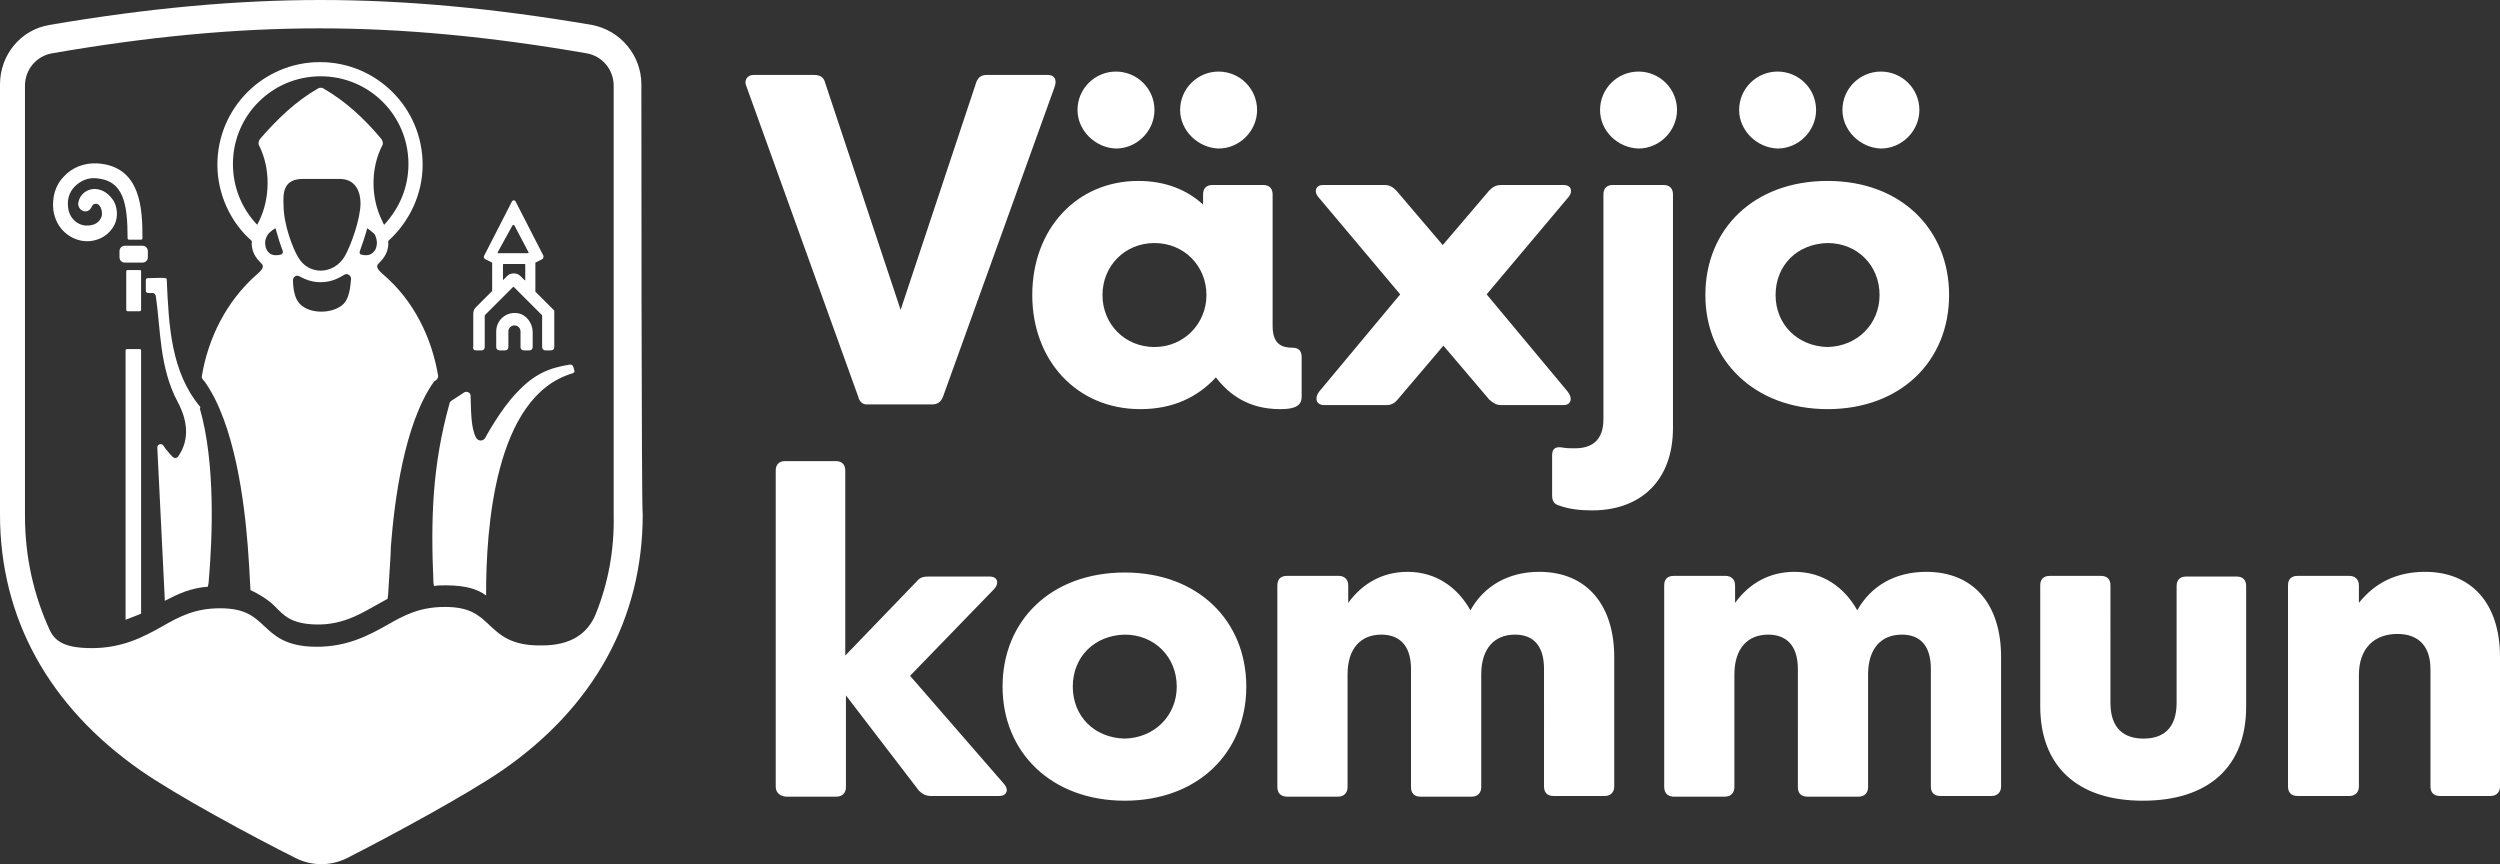 <svg xmlns="http://www.w3.org/2000/svg" version="1.1" id="Layer_3" x="0px"
     y="0px" style="enable-background:new 0 0 468 225.7;" xml:space="preserve" viewBox="49 48.9 370.3 128"
     fill="#FFFFFF"><rect x="49" y="48.9" width="370.3" height="128" fill="#333333" stroke="none"/><style type="text/css">	.st0{display:none;}	.st1{display:none;opacity:0.41;}</style>
    <path class="st0"
          d="M96.5,61.9c-0.1,0-0.2,0-0.4,0.1c-3.3,1.9-6.1,4.6-8.6,7.5c-0.2,0.3-0.3,0.7-0.1,1c1.7,3.4,1.7,7.8,0,11.1  c0,0-2.4,3.5,0.2,6.1c0.4,0.4,0.9,0.7-0.4,1.8c-4.6,4-7.3,9.6-8.2,15.1c-0.1,0.3,0.2,0.6,0.4,0.8c4.5,6.3,5.9,18,6.4,24.4  c0.1,1.2,0.3,5.5,0.4,7.5c1,0.5,1.8,1.1,2.6,1.6c2,1.4,3.9,2.6,7.6,2.6h0c3.7,0,5.6-1.2,7.6-2.6c0.8-0.5,1.6-1.1,2.6-1.6  c0.1-2,0.4-6.4,0.4-7.5c0.5-6.4,1.9-18.1,6.4-24.4c0.2-0.3,0.4-0.5,0.4-0.8c-0.9-5.5-3.5-11.1-8.2-15.1c-1.3-1.1-0.8-1.4-0.4-1.8  c2.6-2.5,0.2-6,0.2-6.1c-1.7-3.4-1.7-7.8,0-11.1c0.2-0.3,0.1-0.7-0.1-1c-2.5-3-5.3-5.6-8.6-7.5C96.7,61.9,96.6,61.9,96.5,61.9z   M90.6,86.6c-0.3,0.1-0.4,0.1-0.8,0.1c-0.8,0-1.4-0.6-1.5-1.5c-0.1-0.6,0.1-1.2,0.4-1.6c0.4-0.5,1.1-0.9,1.1-0.9  c0.3,1.1,0.8,2.7,1.1,3.4C90.9,86.4,90.8,86.6,90.6,86.6z M99.9,93.9c-1.5,1.5-5,1.6-6.5,0c-0.8-0.8-1-2.4-1-3.5  c0-0.5,0.5-0.8,0.9-0.6c0.6,0.3,1.6,0.9,3.2,0.9c1.7,0,2.8-0.7,3.5-1.1c0.4-0.3,1,0.1,1,0.6C100.9,91.5,100.7,93.1,99.9,93.9z   M90.9,79.3c0-1.9,0.2-3.9,3-3.9h5.4c2.5,0,3.1,2.1,3.1,3.6c0,2.3-1.4,6.2-2.3,7.8c-1.6,2.8-5.4,3-7,0.1  C92.4,85.8,90.9,82.2,90.9,79.3z M104.8,85.2c-0.1,0.9-0.8,1.5-1.5,1.5c-0.4,0-0.5,0-0.8-0.1c-0.2,0-0.3-0.3-0.2-0.5  c0.3-0.8,0.8-2.3,1.1-3.4c0,0,0.7,0.5,1.1,0.9C104.7,84,104.9,84.6,104.8,85.2z M113.1,135.6c0.6-0.1,1.2-0.1,1.8-0.1c0,0,0,0,0,0  c3.2,0,4.6,0.9,5.9,2.1c0-9.5,1.2-30,12.8-33.4c0.1,0,0.3-0.2,0.3-0.3c0-0.2,0-1.1-0.7-1c-3,0.5-5.2,1.3-7.9,4.2  c-2.4,2.5-4.6,6.6-4.6,6.6c-0.3,0.6-1.1,0.6-1.4,0c-0.8-1.6-0.7-4-0.8-6.2c0-0.4-0.5-0.7-0.9-0.5l-2,1.3c-0.1,0.1-0.2,0.2-0.2,0.3  C112.9,117.9,112.7,126.5,113.1,135.6z M70.8,92.1c0-0.3,0-1.1,0-1.6c0-0.2,0.1-0.3,0.3-0.3c1.1-0.1,2.2-0.1,2.6,0  c0.1,0,0.2,0.1,0.2,0.2c0.2,6.7,0.6,13.5,4.9,18.8c0,0.1,0.1,0.2,0.1,0.2c2.3,8,1.9,19.5,1.3,26.4c-2.6,0.3-4.5,1.2-6.5,2.3  l-1.1-22.8c0-0.5,0.6-0.7,0.9-0.3c0.4,0.6,0.9,1.2,1.4,1.7c0.2,0.2,0.6,0.2,0.8-0.1c1.8-2.6,1.3-5.5-0.1-8.1  c-2.7-5.1-2.5-10.7-3.2-15.5c0-0.3-0.2-0.6-0.5-0.6C71.3,92.3,70.8,92.5,70.8,92.1z M65.7,78.5c0.6,1,0.7,2.4,0.2,3.5  c-0.9,2-2.9,2.7-4.6,2.5c-1.9-0.2-4.1-1.7-4.5-4.6c-0.2-1.9,0.3-3.7,1.6-5c1.2-1.3,3-2,4.9-1.9c6.6,0.5,6.7,7,6.7,11.1  c0,0.1-0.1,0.2-0.2,0.2l-1.8,0c-0.1,0-0.2-0.1-0.2-0.2c0-5.2-0.5-8.6-4.7-8.9c-1.2-0.1-2.4,0.4-3.1,1.2c-0.8,0.8-1.1,2-1,3.2  c0.2,1.7,1.4,2.5,2.5,2.6c0.2,0,1.8,0.1,2.4-1.2c0.2-0.4,0.2-1.1-0.1-1.5c-0.2-0.3-0.4-0.6-0.8-0.5c-0.2,0.1-0.4,0.3-0.5,0.4  c-0.1,0.2-0.3,0.8-1.1,0.7c-0.6-0.1-1-0.7-0.9-1.3c0.2-1.2,1.4-2,2.6-2C64.3,77,65.1,77.6,65.7,78.5z M69.7,88.9h-1.8  c-0.1,0-0.2,0.1-0.2,0.2v5.7c0,0.1,0.1,0.2,0.2,0.2h1.8c0.1,0,0.2-0.1,0.2-0.2v-5.7C69.9,89,69.9,88.9,69.7,88.9z M70.9,86.1  c0-0.4-0.3-0.8-0.8-0.8h-2.6c-0.4,0-0.8,0.3-0.8,0.8V87c0,0.4,0.3,0.8,0.8,0.8h2.6c0.4,0,0.8-0.3,0.8-0.8V86.1z M67.7,140.7v-39.9  c0-0.1,0.1-0.2,0.2-0.2h1.9c0.1,0,0.2,0.1,0.2,0.2v39.1C69.2,140.2,68.5,140.4,67.7,140.7z M131.2,94.9l-2.8-2.8c0,0,0,0,0,0v-4.3  c0,0,0,0,0,0l1-0.5c0.2-0.1,0.2-0.3,0.2-0.5l-4.1-8c-0.1-0.3-0.5-0.3-0.6,0l-4.1,8c-0.1,0.2,0,0.4,0.2,0.5l1,0.5c0,0,0,0,0,0V92  c0,0,0,0,0,0l-2.4,2.4c-0.3,0.3-0.4,0.6-0.4,1v4.8c0,0.3,0.2,0.5,0.5,0.5h0.8c0.3,0,0.5-0.2,0.5-0.5v-4.6c0,0,0,0,0-0.1l4.2-4.2  c0.1,0,0.1,0,0.1,0l4.2,4.2c0,0,0,0,0,0.1v4.6c0,0.3,0.2,0.5,0.5,0.5h0.8c0.3,0,0.5-0.2,0.5-0.5L131.2,94.9  C131.2,94.9,131.2,94.9,131.2,94.9z M124.9,82.3c0.1-0.1,0.3-0.1,0.3,0l2.1,4c0,0,0,0.1-0.1,0.1h-4.4c0,0-0.1,0-0.1-0.1L124.9,82.3z   M125.1,89.4C125.1,89.4,125.1,89.4,125.1,89.4c-0.4,0-0.7,0.1-1,0.4l-0.6,0.6v-2.3c0,0,0-0.1,0.1-0.1h3.1c0,0,0.1,0,0.1,0.1v2.3  l-0.6-0.6C125.8,89.5,125.5,89.4,125.1,89.4z M127.9,98.2v2.2c0,0.3-0.2,0.5-0.5,0.5h-0.8c-0.3,0-0.5-0.2-0.5-0.5V98  c0-0.5-0.4-0.9-0.9-0.9s-0.9,0.4-0.9,0.9v2.3c0,0.3-0.2,0.5-0.5,0.5H123c-0.3,0-0.5-0.2-0.5-0.5V98c0-1.6,1.5-3,3.2-2.7  C127,95.6,127.9,96.9,127.9,98.2z"/>
    <g>
        <path d="M126.6,100.8h0.8c0.3,0,0.5-0.2,0.5-0.5l0-2.2c0-1.3-0.9-2.6-2.2-2.8c-1.7-0.3-3.2,1-3.2,2.7v2.3c0,0.3,0.2,0.5,0.5,0.5   h0.8c0.3,0,0.5-0.2,0.5-0.5V98c0-0.5,0.4-0.9,0.9-0.9s0.9,0.4,0.9,0.9v2.3C126.1,100.6,126.3,100.8,126.6,100.8z"/>
        <path d="M119.5,100.8h0.8c0.3,0,0.5-0.2,0.5-0.5v-4.6c0,0,0,0,0-0.1l4.2-4.2c0.1,0,0.1,0,0.1,0l4.2,4.2c0,0,0,0,0,0.1v4.6   c0,0.3,0.2,0.5,0.5,0.5h0.8c0.3,0,0.5-0.2,0.5-0.5V95c0,0,0,0,0-0.1l-2.8-2.8c0,0,0,0,0,0v-4.3c0,0,0,0,0,0l1-0.5   c0.2-0.1,0.2-0.3,0.2-0.5l-4.1-8c-0.1-0.3-0.5-0.3-0.6,0l-4.1,8c-0.1,0.2,0,0.4,0.2,0.5l1,0.5c0,0,0,0,0,0V92c0,0,0,0,0,0l-2.4,2.4   c-0.3,0.3-0.4,0.6-0.4,1v4.8C119,100.6,119.2,100.8,119.5,100.8z M126.7,90.4l-0.6-0.6c-0.3-0.3-0.6-0.4-1-0.4c0,0,0,0,0,0   c-0.4,0-0.7,0.1-1,0.4l-0.6,0.6v-2.3c0,0,0-0.1,0.1-0.1h3.1c0,0,0.1,0,0.1,0.1V90.4z M124.9,82.3c0.1-0.1,0.3-0.1,0.3,0l2.1,4   c0,0,0,0.1-0.1,0.1h-4.4c0,0-0.1,0-0.1-0.1L124.9,82.3z"/>
        <path d="M133.4,102.9c-3,0.5-5.2,1.3-7.9,4.2c-2.4,2.5-4.6,6.6-4.6,6.6c-0.3,0.6-1.1,0.6-1.4,0c-0.8-1.6-0.7-4-0.8-6.2   c0-0.4-0.5-0.7-0.9-0.5l-2,1.3c-0.1,0.1-0.2,0.2-0.2,0.3c-2.6,9.3-2.8,17.3-2.4,26.5c0,0,0,0.3,0.1,0.6c0.6-0.1,1.1-0.1,1.8-0.1   c2.9,0,4.7,0.6,5.9,1.5c0-0.1,0-0.1,0-0.2c0-9.5,1.2-29.3,12.8-32.7c0.1,0,0.3-0.2,0.3-0.3C134,103.7,134,102.8,133.4,102.9z"/>
        <path d="M69.7,88.9h-1.8c-0.1,0-0.2,0.1-0.2,0.2v5.7c0,0.1,0.1,0.2,0.2,0.2h1.8c0.1,0,0.2-0.1,0.2-0.2v-5.7   C69.9,89,69.9,88.9,69.7,88.9z"/>
        <path d="M70.9,86.1c0-0.4-0.3-0.8-0.8-0.8h-2.6c-0.4,0-0.8,0.3-0.8,0.8V87c0,0.4,0.3,0.8,0.8,0.8h2.6c0.4,0,0.8-0.3,0.8-0.8V86.1z"/>
        <path d="M113.9,104.6c-0.9-5.5-3.5-11.1-8.2-15.1c-1.3-1.1-0.8-1.4-0.4-1.8c1-1,1.3-2.1,1.2-3.1c3.2-2.9,5.1-7,5.1-11.3   c0-8.4-6.8-15.2-15.2-15.2s-15.2,6.8-15.2,15.2c0,4.3,1.9,8.5,5.1,11.3c-0.1,1,0.2,2.1,1.2,3.1c0.4,0.4,0.9,0.7-0.4,1.8   c-4.6,4-7.3,9.6-8.2,15.1c-0.1,0.3,0.2,0.6,0.4,0.8c4.5,6.3,5.9,18,6.4,24.4c0.1,1.1,0.3,4.4,0.4,6.5c1.3,0.6,2.7,1.5,3.5,2.3   c1.4,1.4,2.4,2.7,6.2,2.8c4.3,0.1,7.1-1.9,9.7-3.3c0.3-0.2,0.6-0.3,0.9-0.5c0.1-0.6,0.1-0.8,0.1-0.8c0.1-2,0.4-5.8,0.4-7   c0.5-6.4,1.9-18.1,6.4-24.4C113.7,105.2,113.9,104.9,113.9,104.6z M87.4,81.6c0,0-0.1,0.2-0.3,0.6c-2.3-2.4-3.6-5.6-3.6-9   c0-7.2,5.8-13,13-13s13,5.8,13,13c0,3.4-1.3,6.5-3.6,9c-0.2-0.3-0.3-0.6-0.3-0.6c-1.7-3.4-1.7-7.8,0-11.1c0.2-0.3,0.1-0.7-0.1-1   c-2.5-3-5.3-5.6-8.6-7.5c-0.1-0.1-0.2-0.1-0.4-0.1c-0.1,0-0.2,0-0.4,0.1c-3.3,1.9-6.1,4.6-8.6,7.5c-0.2,0.3-0.3,0.7-0.1,1   C89.1,73.9,89,78.3,87.4,81.6z M90.6,86.6c-0.3,0.1-0.4,0.1-0.8,0.1c-0.8,0-1.4-0.6-1.5-1.5c-0.1-0.6,0.1-1.2,0.4-1.6   c0.4-0.5,1.1-0.9,1.1-0.9c0.3,1.1,0.8,2.7,1.1,3.4C90.9,86.4,90.8,86.6,90.6,86.6z M93.9,75.4h5.4c2.5,0,3.1,2.1,3.1,3.6   c0,2.3-1.4,6.2-2.3,7.8c-1.6,2.8-5.4,3-7,0.1c-0.7-1.2-2.1-4.7-2.1-7.6C90.9,77.4,91,75.4,93.9,75.4z M99.9,93.9   c-1.5,1.5-5,1.6-6.5,0c-0.8-0.8-1-2.4-1-3.5c0-0.5,0.5-0.8,0.9-0.6c0.6,0.3,1.6,0.9,3.2,0.9c1.7,0,2.8-0.7,3.5-1.1   c0.4-0.3,1,0.1,1,0.6C100.9,91.5,100.7,93.1,99.9,93.9z M104.8,85.2c-0.1,0.9-0.8,1.5-1.5,1.5c-0.4,0-0.5,0-0.8-0.1   c-0.2,0-0.3-0.3-0.2-0.5c0.3-0.8,0.8-2.3,1.1-3.4c0,0,0.7,0.5,1.1,0.9C104.7,84,104.9,84.6,104.8,85.2z"/>
        <path d="M63.2,76.9c-1.3-0.1-2.4,0.8-2.6,2c-0.1,0.6,0.3,1.2,0.9,1.3c0.7,0.1,1-0.5,1.1-0.7c0.1-0.2,0.2-0.4,0.5-0.4   c0.4-0.1,0.6,0.2,0.8,0.5c0.2,0.4,0.3,1.1,0.1,1.5c-0.6,1.4-2.2,1.2-2.4,1.2c-1.1-0.1-2.3-1-2.5-2.6c-0.2-1.3,0.2-2.4,1-3.2   c0.8-0.8,1.9-1.3,3.1-1.2c4.1,0.3,4.7,3.7,4.7,8.9c0,0.1,0.1,0.2,0.2,0.2l1.8,0c0.1,0,0.2-0.1,0.2-0.2c0-4.1-0.1-10.7-6.7-11.1   c-1.9-0.1-3.7,0.6-4.9,1.9c-1.3,1.3-1.8,3.1-1.6,5c0.4,2.9,2.6,4.4,4.5,4.6c1.7,0.2,3.7-0.6,4.6-2.5c0.5-1.1,0.4-2.5-0.2-3.5   C65.1,77.6,64.3,77,63.2,76.9z"/>
        <path d="M69.7,100.6h-1.9c-0.1,0-0.2,0.1-0.2,0.2v39.9c0.8-0.3,1.5-0.6,2.3-0.9v-39C69.9,100.7,69.8,100.6,69.7,100.6z"/>
        <path d="M78.6,109.1c-4.3-5.2-4.6-12-4.9-18.8c0-0.1-0.1-0.2-0.2-0.2c-0.4-0.1-1.4,0-2.6,0c-0.2,0-0.3,0.1-0.3,0.3   c0,0.5,0,1.3,0,1.6c0,0.4,0.6,0.3,1,0.3c0.3,0,0.5,0.3,0.5,0.6c0.7,4.8,0.5,10.4,3.2,15.5c1.4,2.6,1.9,5.5,0.1,8.1   c-0.2,0.3-0.6,0.3-0.8,0.1c-0.6-0.6-1-1.1-1.4-1.7c-0.3-0.4-0.9-0.2-0.9,0.3l1.1,22.3c0,0.1,0,0.3,0,0.4c1.9-1,3.8-1.9,6.4-2.1   c0-0.2,0.1-0.4,0.1-0.6c0.6-6.9,1-17.8-1.3-25.8C78.7,109.3,78.7,109.2,78.6,109.1z"/>
    </g>
    <path class="st1"
          d="M62.8,145c-4.2,0-6.4-1-7.6-3.4l2.7-1.3c0.3,0.6,0.9,1.7,4.8,1.7c4.2,0,7-1.5,9.7-3c2.7-1.5,5.2-2.8,9.3-2.8  c4.3,0,6,1.6,7.5,3c1.4,1.4,2.8,2.7,6.8,2.7c4.3,0,7.1-1.6,9.7-3c2.7-1.5,5.2-2.8,9.3-2.8c4.3,0,6,1.6,7.5,3  c1.5,1.4,2.8,2.7,6.6,2.7c0.1,0,0.1,0,0.2,0c3.5,0,5.6-1.2,6.7-3.8l2.8,1.1c-1.5,3.8-4.7,5.7-9.4,5.7c-5.1,0.1-7.3-2-8.9-3.5  c-1.4-1.3-2.3-2.2-5.5-2.2c-3.3,0-5.3,1.1-7.9,2.5c-2.7,1.5-6.1,3.3-11.1,3.3c-5.2,0-7.2-2-8.8-3.5c-1.3-1.3-2.3-2.2-5.4-2.2  c-3.3,0-5.3,1.1-7.9,2.5C71.1,143.2,67.7,145,62.8,145z"/>
    <path d="M176.1,107.6l-16.5-45.8c-0.5-1,0.1-1.8,1-1.8h9c0.8,0,1.4,0.3,1.6,1.1l11.2,33.7l11.2-33.7c0.3-0.8,0.8-1.1,1.6-1.1h9  c1,0,1.4,0.7,1,1.8l-16.5,45.8c-0.3,0.8-0.8,1.2-1.6,1.2h-9.8C176.9,108.8,176.3,108.5,176.1,107.6z M201.9,92.6  c0-9.8,6.6-16.9,15.7-16.9c4,0,7.2,1.3,9.6,3.5v-1.5c0-0.9,0.5-1.4,1.4-1.4h7.5c0.9,0,1.4,0.5,1.4,1.4v19.5c0,2.7,1.4,3.2,2.9,3.2  c0.8,0,1.4,0.3,1.4,1.4v5.9c0,1.6-1.6,1.8-3.2,1.8c-4.6,0-7.5-2.1-9.5-4.7c-2.7,2.9-6.3,4.7-11.2,4.7  C208.5,109.5,201.9,102.3,201.9,92.6z M208.6,65.2c0-3.2,2.6-5.7,5.7-5.7c3.1,0,5.7,2.5,5.7,5.7c0,3.1-2.6,5.7-5.7,5.7  C211.2,70.8,208.6,68.2,208.6,65.2z M227.7,92.6c0-4.3-3.3-7.7-7.7-7.7c-4.4,0-7.7,3.4-7.7,7.7s3.3,7.7,7.7,7.7  C224.4,100.3,227.7,96.8,227.7,92.6z M223.8,65.2c0-3.2,2.6-5.7,5.7-5.7c3.1,0,5.7,2.5,5.7,5.7c0,3.1-2.6,5.7-5.7,5.7  C226.4,70.8,223.8,68.2,223.8,65.2z M244.4,106.9l12-14.4L244.2,78c-0.6-0.8-0.3-1.7,0.8-1.7h9.1c0.7,0,1.2,0.3,1.7,0.8l6.9,8.1  l6.9-8.1c0.5-0.5,1-0.8,1.8-0.8h9.2c1.1,0,1.4,0.9,0.8,1.7l-12.2,14.5l12,14.4c0.8,1,0.5,2-0.6,2h-9.2c-0.8,0-1.2-0.3-1.8-0.8  l-6.8-8l-6.8,8c-0.5,0.6-1,0.8-1.7,0.8H245C243.9,108.8,243.7,107.8,244.4,106.9z M280,123.8c-0.8-0.2-1.1-0.7-1.1-1.5v-6  c0-1,0.6-1.3,1.6-1.1c0.5,0.1,1.2,0.1,1.8,0.1c2.4,0,4.2-1.1,4.2-4.3V77.7c0-0.9,0.5-1.4,1.4-1.4h7.5c0.9,0,1.4,0.5,1.4,1.4v34.6  c0,7.7-4.7,12.2-12,12.2C283,124.5,281.4,124.3,280,123.8z M286,65.2c0-3.2,2.6-5.7,5.7-5.7c3.1,0,5.7,2.5,5.7,5.7  c0,3.1-2.6,5.7-5.7,5.7C288.6,70.8,286,68.3,286,65.2z M301.6,92.6c0-9.8,7.2-16.9,18.1-16.9c10.9,0,18,7.2,18,16.9  c0,9.8-7.2,16.9-18,16.9C308.9,109.5,301.6,102.3,301.6,92.6z M306.6,65.2c0-3.2,2.6-5.7,5.7-5.7c3.1,0,5.7,2.5,5.7,5.7  c0,3.1-2.6,5.7-5.7,5.7C309.2,70.8,306.6,68.2,306.6,65.2z M327.4,92.6c0-4.4-3.3-7.7-7.7-7.7c-4.5,0.1-7.7,3.3-7.7,7.7  c0,4.4,3.3,7.6,7.7,7.7C324.1,100.2,327.4,96.9,327.4,92.6z M321.9,65.2c0-3.2,2.6-5.7,5.7-5.7c3.1,0,5.7,2.5,5.7,5.7  c0,3.1-2.6,5.7-5.7,5.7C324.5,70.8,321.9,68.2,321.9,65.2z M163.9,165.4v-46.8c0-0.9,0.5-1.4,1.4-1.4h7.5c0.9,0,1.4,0.5,1.4,1.4V146  l10.6-11c0.5-0.6,1-0.7,1.7-0.7h9.1c1.2,0,1.4,1,0.7,1.8L183.8,149l13.9,16c0.8,0.9,0.4,1.8-0.7,1.8h-10.1c-0.8,0-1.3-0.3-1.8-0.8  l-10.8-14.1v13.6c0,0.8-0.5,1.4-1.4,1.4h-7.5C164.5,166.8,163.9,166.3,163.9,165.4z M197.5,150.6c0-9.8,7.2-16.9,18.1-16.9  c10.9,0,18,7.2,18,16.9c0,9.8-7.2,16.9-18,16.9C204.7,167.5,197.5,160.3,197.5,150.6z M223.3,150.6c0-4.4-3.3-7.7-7.7-7.7  c-4.5,0.1-7.7,3.3-7.7,7.7c0,4.4,3.2,7.6,7.7,7.7C220,158.2,223.3,154.9,223.3,150.6z M238.2,165.4v-29.8c0-0.9,0.5-1.4,1.4-1.4h7.7  c0.8,0,1.4,0.5,1.4,1.4v2.6c2.1-2.9,5.1-4.6,8.8-4.6c4.2,0,7.4,2.3,9.3,5.7c2-3.6,5.6-5.7,10.2-5.7c7.1,0,11.1,5,11.1,12.6v19.2  c0,0.8-0.5,1.4-1.4,1.4h-7.6c-0.9,0-1.4-0.5-1.4-1.4V148c0-3.6-1.7-5.1-4.3-5.1c-3,0-5,2-5,5.9v16.7c0,0.8-0.5,1.4-1.4,1.4h-7.6  c-0.9,0-1.4-0.5-1.4-1.4V148c0-3.6-1.8-5.1-4.4-5.1c-3,0-5,2-5,5.9v16.7c0,0.8-0.5,1.4-1.4,1.4h-7.7  C238.6,166.8,238.2,166.3,238.2,165.4z M295.5,165.4v-29.8c0-0.9,0.5-1.4,1.4-1.4h7.7c0.8,0,1.4,0.5,1.4,1.4v2.6  c2.1-2.9,5.1-4.6,8.8-4.6c4.2,0,7.4,2.3,9.3,5.7c2-3.6,5.6-5.7,10.2-5.7c7.2,0,11.1,5,11.1,12.6v19.2c0,0.8-0.5,1.4-1.4,1.4h-7.6  c-0.9,0-1.4-0.5-1.4-1.4V148c0-3.6-1.7-5.1-4.3-5.1c-3,0-5,2-5,5.9v16.7c0,0.8-0.5,1.4-1.4,1.4h-7.6c-0.9,0-1.4-0.5-1.4-1.4V148  c0-3.6-1.8-5.1-4.4-5.1c-3,0-5,2-5,5.9v16.7c0,0.8-0.5,1.4-1.4,1.4h-7.7C295.9,166.8,295.5,166.3,295.5,165.4z M351.2,153.5v-17.9  c0-0.9,0.5-1.4,1.4-1.4h7.6c0.9,0,1.4,0.5,1.4,1.4V153c0,3.9,2.1,5.3,4.9,5.3s4.9-1.4,4.9-5.3v-17.3c0-0.9,0.5-1.4,1.4-1.4h7.5  c0.9,0,1.4,0.5,1.4,1.4v17.9c0,8.8-5.5,13.9-15.3,13.9C356.6,167.5,351.2,162.3,351.2,153.5z M387.9,165.4v-29.8  c0-0.9,0.5-1.4,1.4-1.4h7.7c0.8,0,1.4,0.5,1.4,1.4v2.6c2.3-2.9,5.5-4.6,9.8-4.6c6.8,0,11.1,4.6,11.1,12.6v19.2  c0,0.8-0.5,1.4-1.4,1.4h-7.5c-0.9,0-1.4-0.5-1.4-1.4V148c0-3.2-1.6-5.2-4.9-5.2s-5.7,2-5.7,6.1v16.5c0,0.8-0.5,1.4-1.4,1.4h-7.7  C388.4,166.8,387.9,166.3,387.9,165.4z"/>
    <path d="M144,61.4c0-4.3-3.1-8-7.3-8.8c-14.6-2.5-27.8-3.7-40.2-3.7s-25.6,1.2-40.2,3.7c-4.2,0.7-7.3,4.4-7.3,8.8c0,0,0,63.5,0,63.7  c0,15.3,7.2,28.4,20.8,37.9c5.3,3.7,16.6,9.8,23,13c1.2,0.6,2.5,0.9,3.8,0.9s2.6-0.3,3.8-0.9c6.3-3.2,17.6-9.3,23-13  c13.6-9.4,20.8-22.5,20.8-37.9C144,124.9,144,61.4,144,61.4z M137.3,139.7c-1.2,3.1-3.8,4.8-8,4.8c-4.6,0.1-6.3-1.6-7.9-3.1  c-1.5-1.4-2.8-2.6-6.5-2.6c-3.7,0-6,1.2-8.6,2.7c-2.7,1.5-5.8,3.2-10.4,3.2c-4.6,0-6.3-1.7-7.8-3.1c-1.5-1.4-2.8-2.6-6.5-2.6  c-3.7,0-6,1.2-8.6,2.7c-2.7,1.5-5.8,3.2-10.4,3.2c0,0,0,0,0,0c-4,0-5.4-1-6.2-2.6c-2.4-5.2-3.7-10.9-3.7-17c0-0.2,0-63.7,0-63.7  c0-2.4,1.7-4.4,4-4.8c14.4-2.5,27.3-3.7,39.6-3.7s25.2,1.2,39.6,3.7c2.3,0.4,4,2.4,4,4.8c0,0,0,63.5,0,63.7  C140,130.3,139.1,135.2,137.3,139.7z"/>
</svg>
